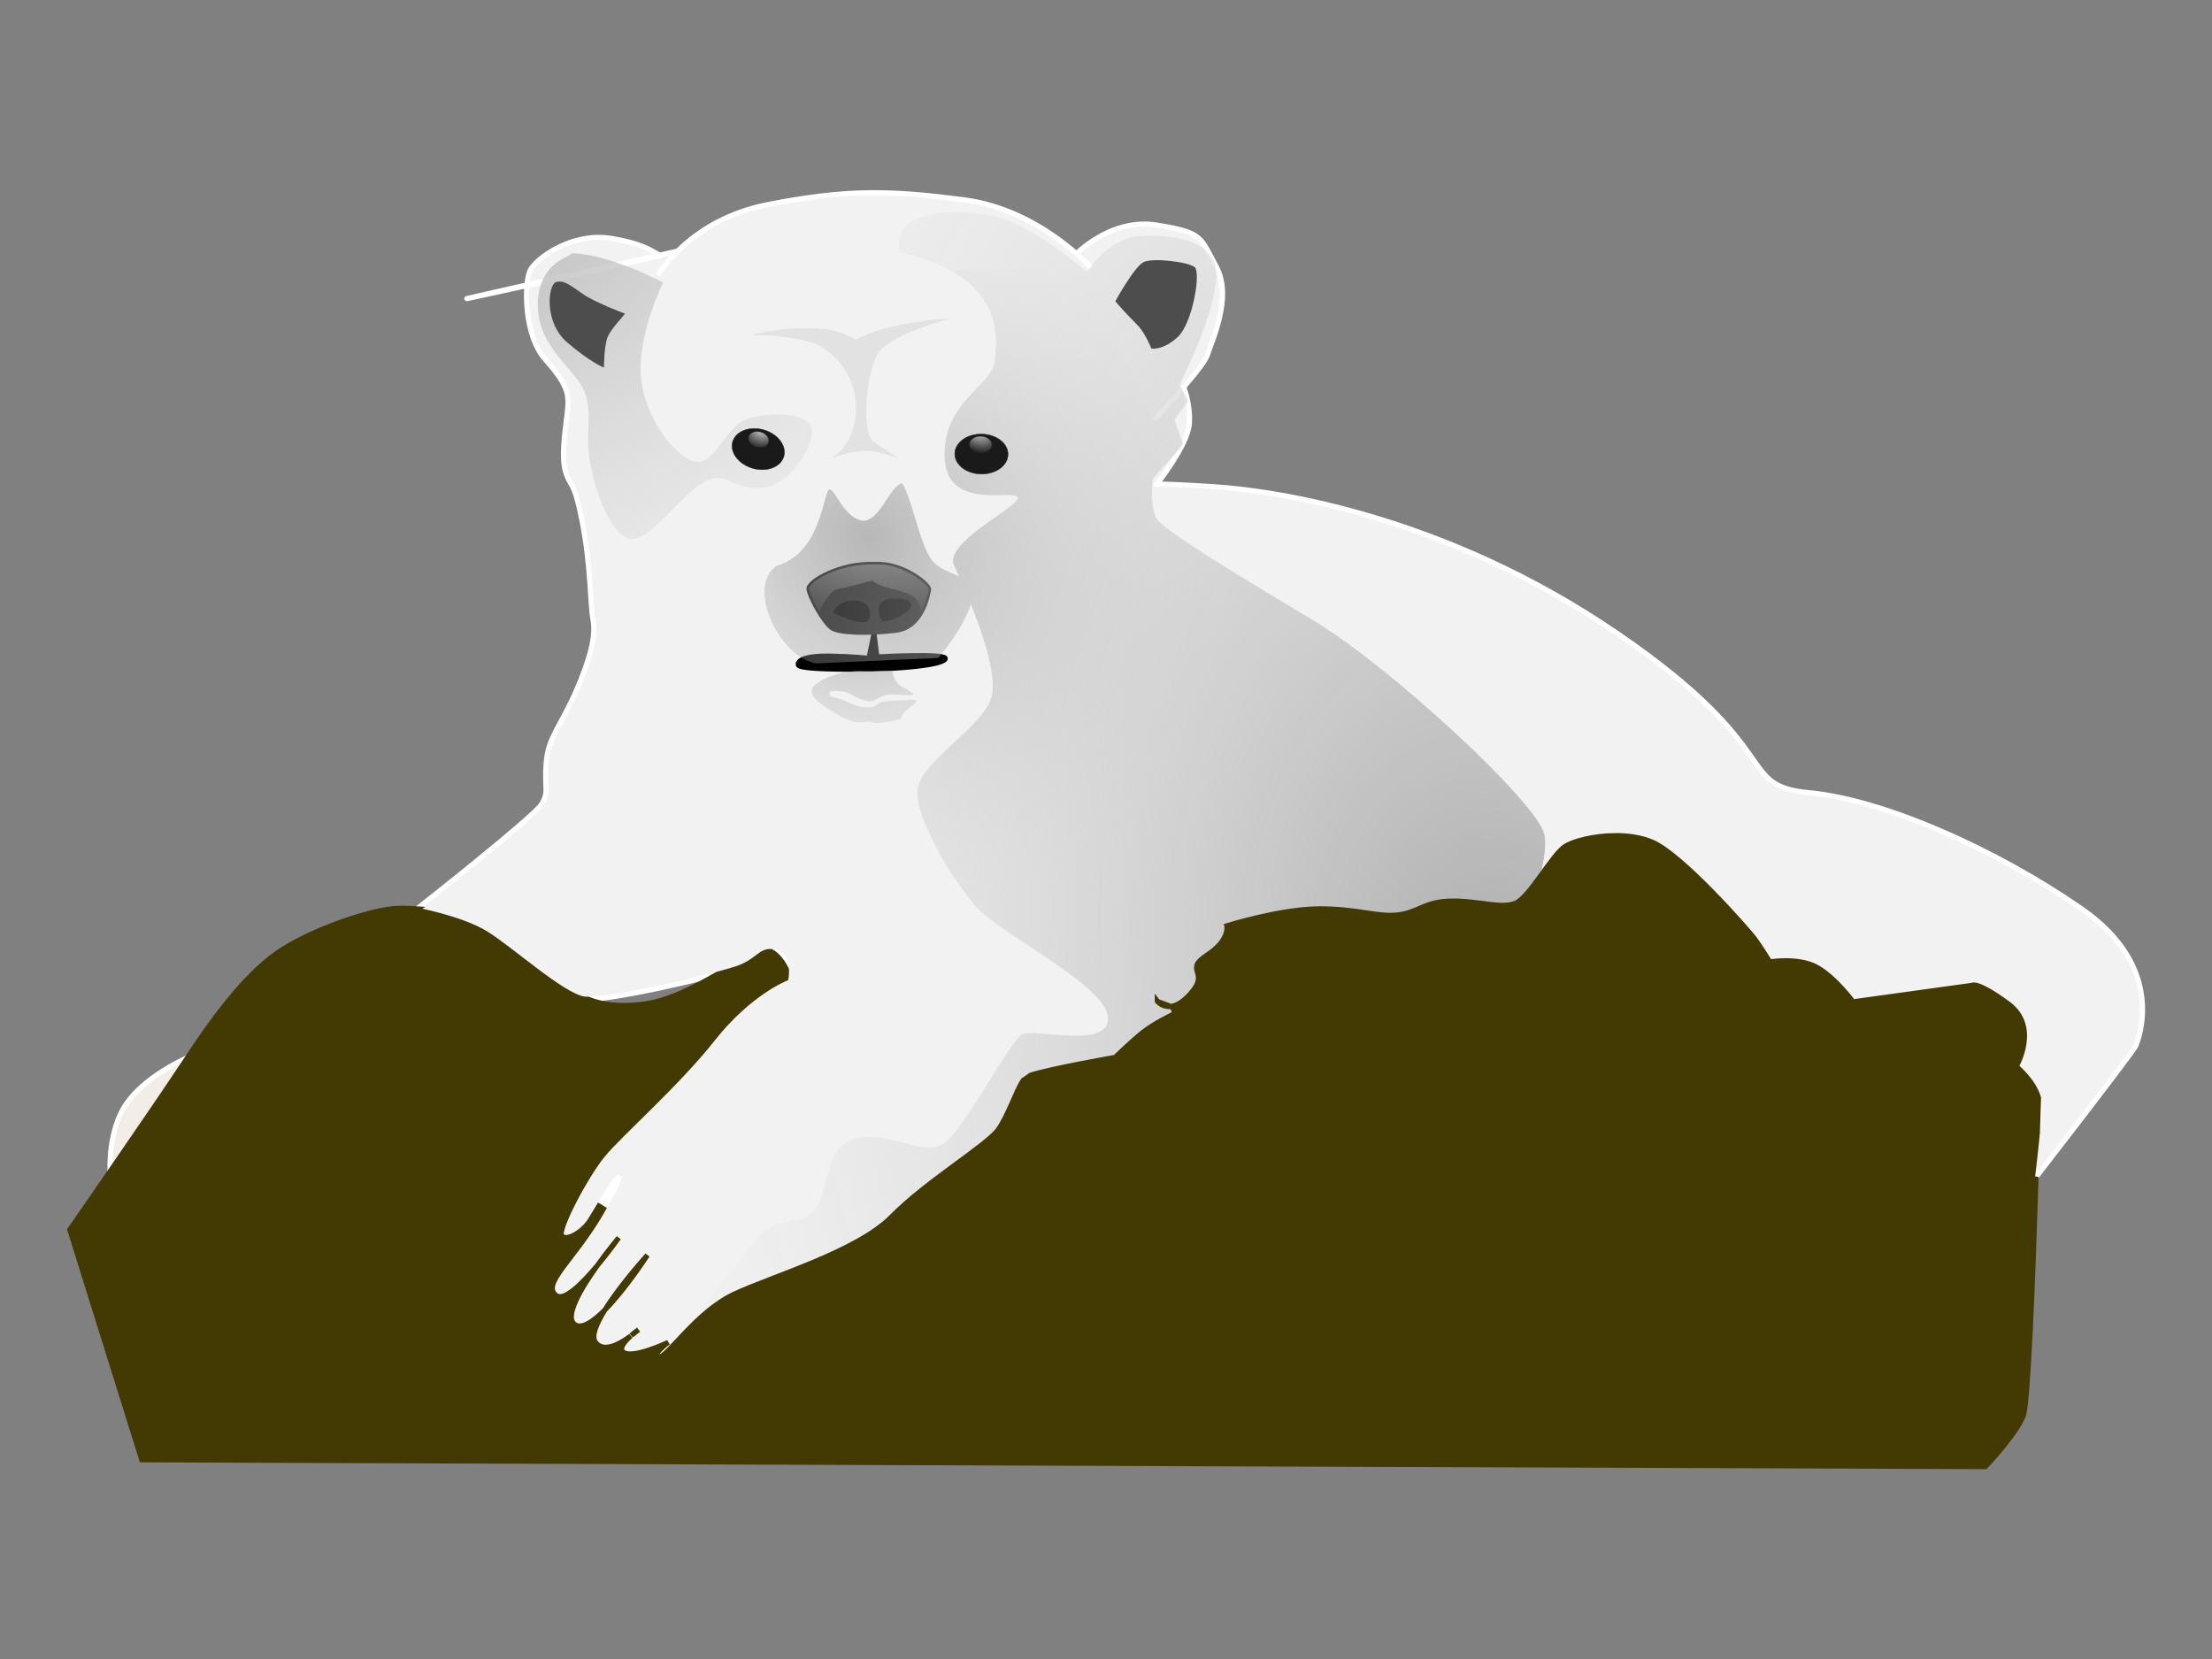 <?xml version="1.0" encoding="UTF-8"?>
<svg version="1.0" viewBox="0 0 1024 768" xmlns="http://www.w3.org/2000/svg" xmlns:xlink="http://www.w3.org/1999/xlink">
<rect x="0" y="0" width="1024" height="768" fill="#808080" stroke="none"/>
<defs>
<linearGradient id="a">
<stop stop-color="#ababab" offset="0"/>
<stop stop-color="#e6e6e6" stop-opacity="0" offset="1"/>
</linearGradient>
<linearGradient id="b">
<stop stop-color="#e6e6e6" offset="0"/>
<stop stop-color="#e6e6e6" stop-opacity="0" offset="1"/>
</linearGradient>
<radialGradient id="i" cx="150.63" cy="464.86" r="27.63" gradientTransform="matrix(2.115 13.381 -14.991 2.369 6837 -3047.9)" gradientUnits="userSpaceOnUse" xlink:href="#a"/>
<radialGradient id="h" cx="226.91" cy="533.54" r="20.848" gradientTransform="matrix(7.166 6.72 5.828 -6.215 -4316.3 2075.5)" gradientUnits="userSpaceOnUse" xlink:href="#a"/>
<radialGradient id="g" cx="228.23" cy="498.2" r="11.737" gradientTransform="matrix(-7.065 6.481 -6.398 -6.975 5220.7 2219.4)" gradientUnits="userSpaceOnUse" xlink:href="#b"/>
<radialGradient id="f" cx="212.7" cy="516.64" r="10.784" gradientTransform="matrix(-7.476 10.742 -10.194 -7.094 7274.5 1688.6)" gradientUnits="userSpaceOnUse" xlink:href="#a"/>
<radialGradient id="e" cx="256.34" cy="535.95" r="20.848" gradientTransform="matrix(-7.189 -35.989 -23.35 4.664 15113 7264.5)" gradientUnits="userSpaceOnUse" xlink:href="#a"/>
<radialGradient id="d" cx="255.42" cy="476.39" r="5.696" gradientTransform="matrix(-1.788 1.894 -1.306 -2.175 1334.1 1028.9)" gradientUnits="userSpaceOnUse" xlink:href="#b"/>
<radialGradient id="c" cx="252.68" cy="477.42" r="5.696" gradientTransform="matrix(-1.41 2.018 -1.842 -2.272 1489.1 1049.5)" gradientUnits="userSpaceOnUse" xlink:href="#b"/>
</defs>
<g transform="matrix(.881 0 0 .881 32.994 -1.529)">
<path d="m21.537 628.97s-4.738-23.34 4.658-42.55c9.396-19.2 38.019-30.3 38.019-30.3l-42.677 72.85z" fill="#f2ede7" fill-rule="evenodd" stroke="#fff" stroke-width="2.678px"/>
<path d="m583.98 203.65s-17.75-125.34-264.69-70.13-6.42 2.33-9.36 2.28c-2.95-0.06-5.79-5.51-26.34-8.83s-39.45 10.56-42.51 16.88c-3.07 6.33-3.57 33.8 7.97 46.77s12.43 17.9 11.79 25.74c-0.63 7.84-3.88 24.46-1.1 33.35 2.78 8.88 4.35 3.51 8.83 26.66s4.11 43.26 5.46 50.15c1.34 6.9 0.68 16.21-8.04 36.66-8.71 20.45-15.18 25.24-16.42 38.96-1.23 13.72 1.69 15.24-2.36 22.04-4.06 6.79-66.3 55.7-66.3 55.7s23.97 4.37 37.07 12.46c13.1 8.1 40.13 32.64 51.39 34.32 11.25 1.68 71.87-12.42 82.26-16.65 10.38-4.22 10.48-9.62 18.3-8 7.82 1.61 5.63 13.84 5.63 13.84s-19.27 7.5-38.37 31.68c-19.09 24.19-49.01 50.14-58.05 61.26s-23.79 39.31-21.39 42.3 10.83-1.76 14.87-8.07c4.05-6.3 10.64-17.96 12.65-20.38 2-2.41 7-7.23-7.19 17.05-14.18 24.27-31.1 36.72-23.36 42.75s32.95-30.31 32.95-30.31-33.11 39.14-22.92 45.71c10.18 6.57 37.96-36.6 37.96-36.6s-33.55 36.68-27.33 45.63c6.21 8.95 22.69-6.45 22.69-6.45s-12.93 9.08-7.59 12.12c5.35 3.05 23.17-5.46 23.17-5.46s-9.46 7.19-5.05 7.76c4.4 0.57 19.57-23.69 39.87-33.13 20.29-9.44 64.69-22.36 82.7-40.68 18-18.32 49.76-37.36 55.8-45.59s10.76-24.83 14.74-27.7 46.81-10.43 46.81-10.43 8.49-8.19 14.47-12.98c5.98-4.8 15.88-9.53 15.88-9.53s2.51-2.89-2.85-4.95l-5.36-2.07s6.22 8.46 17.24-3.61c11.02-12.06-3.7-12.33 8.72-20.45 12.42-8.11 10.59-15.5 10.59-15.5s28.13-8.81 48.25-8.93c20.13-0.12 30.84 4.49 41.66 3.22s13.87-7.11 28.11-7.34c14.23-0.23 26.41 4.42 33.84 1.12 7.42-3.3 19.12-25.66 26.06-29.95 6.95-4.29 30.1-8.77 45.68-2.1 15.58 6.66 50.19 46.07 53.54 50.55 3.36 4.47 8.12 12.41 8.12 12.41s15.26-2.66 24.97 2.92c9.71 5.57 18.81 18.01 18.81 18.01l62.48-8.67s2.47-2.4 18.97 9.68 4.3 32.96 4.3 32.96 13 10.54 12.4 21.81c-0.7 11.28-4.2 39.19-4.2 39.19s53.8-69.19 54.8-72.11c1-2.93 16.5-40.43-28.6-71.69-45.1-31.25-103.97-57.36-143.16-61.03-39.19-3.66-10.88-22.28-101.02-83.81s-178.72-74.93-212.54-77.03c-33.83-2.09-29.43-1.03-29.43-1.03s16.58-20.8 17.28-32.07c0.69-11.28-3.55-20.68-3.55-20.68z" fill="#f2f2f2" fill-rule="evenodd" stroke="#fff" stroke-width="2.678px"/>
<path d="m262.65 134.79c20.66 0.38 48.35 15.48 48.35 15.48s-12.62 25.3-11.81 47.21c0.81 21.9 17.43 44.1 28.33 46.73 10.89 2.63 16.16-19.16 28.38-22.58 12.23-3.43 29.24-3.11 32.76 4.25 3.51 7.36-10.31 31.43-26.14 32.35-15.82 0.93-18.05-10.06-30.34-2.99s-28.54 31.09-38.25 29.7c-9.7-1.4-17.83-22.22-21.16-39.31-3.34-17.08 1.68-25.5-2.96-37.75-4.64-12.24-25.1-23.57-24.68-46.66 0.43-23.1 19.92-25.17 17.52-26.43z" fill="url(#i)" fill-rule="evenodd"/>
<path d="m465.12 113.14c-17.05 0.02-33.65 5.26-29.76 21.21 54.5 11.95 51.47 43.48 50.01 56.83-1.47 13.35-27.14 21.37-26.46 50.57s37.4 16.49 38.52 21.38c1.13 4.88-39.32 23.61-33.47 35.87 0.72 1.49 1.64 3.49 2.66 5.74-3.61-1.97-8.06-2.89-12.52-6.59-7.83-6.5-11.29-31.97-17.46-42.42-6.37 0.68-12.37 22-21.87 19.44-9.49-2.56-13.18-16.15-16.35-16.21-3.18-0.05-3.8 33.37-27.77 40.08-16.15 11.47 1.31 47.49 20.48 51.27l64.49-2.83s14.07-16.85 17.02-28.48c6.91 17.17 14.16 39.15 10.72 49.66-5.16 15.71-37.15 33.35-38.63 47.91-1.49 14.57 17.4 46.58 30.51 61.41 13.1 14.83 68.57 41.4 69.47 58.44 0.91 17.04-39.04 5.34-45.19 8.88-6.14 3.53-28.83 46.9-39.95 56.43-11.12 9.52-31.5-7.88-49.87-0.92s-7.99 38.8-28.72 42.07c-20.74 3.27-20.85 10.56-30.8 22.53-6.16 7.42-19.52 25.04-30.61 39.78 7.22-7.7 17.16-18.03 28.89-23.49 20.29-9.44 64.68-22.34 82.68-40.66 18.01-18.32 49.79-37.36 55.83-45.59s10.76-24.81 14.73-27.68c3.98-2.87 46.81-10.44 46.81-10.44s8.49-8.24 14.47-13.04 15.91-9.5 15.91-9.5 1.96-2.26-1.26-4.21c2.71-0.28 6.11-1.9 10.24-6.42 11.02-12.07-3.67-12.31 8.75-20.43 12.42-8.11 10.58-15.54 10.58-15.54s28.16-8.78 48.29-8.9c20.12-0.12 30.8 4.46 41.62 3.19s13.85-7.04 28.08-7.27c14.24-0.23 26.46 4.34 33.88 1.05 3.56-1.59 8.11-7.57 12.64-13.83 2.3-9.11 3.57-17.49 2.18-22.73-4.55-17.11-81.12-87.86-120.81-111.69-39.69-23.84-79.33-47.69-82.87-53.83-3.54-6.15-2.05-20.71-2.05-20.71l14.96-16.72c0.31-0.59 0.66-1.15 0.95-1.74l-4.45-12.89 7.12-9.15c-0.14-0.73-0.23-1.36-0.39-2.02l-2.67-4.74-1.3-2.28s0.72-1.51 0.96-1.99c2.54-5.16 16.85-34.77 18.31-53.65 0.24-3.15-0.09-5.84-0.94-8.22-0.03-0.05-0.05-0.11-0.08-0.16-0.55-1.06-1.13-2.21-1.61-3.13-0.11-0.2-0.23-0.31-0.33-0.51-0.07-0.1-0.09-0.24-0.16-0.34-5.79-7.89-18.48-10.18-29.94-10.34-2.29-0.03-4.48 0.02-6.61 0.13-10.82 0.57-19.26 8-24.02 13.37-0.29 0.33-0.5 0.59-0.77 0.9-2.23 2.64-3.51 4.63-3.51 4.63s-1.76-1.46-3.55-2.91c-7.5-6.08-27.74-21.69-43.38-25.91-6.05-1.63-13.88-2.67-21.63-2.66zm105.53 414.64s0.04 0.04 5.4 2.1c0.6 0.23 1.08 0.45 1.5 0.7-4.46 0.42-6.9-2.8-6.9-2.8z" fill="url(#h)" fill-rule="evenodd"/>
<path d="m568.91 222.51s26.03-27.49 28.11-34.32c2.09-6.83 13.32-30.18 4.78-46.04s-7.03-18.29-31.49-22.17c-24.47-3.89-42.99 15.89-42.99 15.89" fill="#f2f2f2" fill-rule="evenodd" stroke="#fff" stroke-width="2.678px"/>
<path d="m308.26 146.49s16.25-29.16 57.66-37.24 63.5-7.68 103.2-2.52c39.69 5.15 66.63 35.6 66.63 35.6" fill="#f2f2f2" fill-rule="evenodd" stroke="#fff" stroke-width="2.678px"/>
<path d="m382.03 351.08c0.17 2.4 25.47 2.47 38.73 2.22 13.25-0.24 35.85-1.83 38.37-5.21 2.52-3.39-35.8-1.15-35.8-1.15l-1.51-12.11-2.69 12.81s-8.97-0.93-20.25-1.14-17.07 1.57-16.85 4.58z" fill-rule="evenodd" stroke="#000" stroke-width="2.678px"/>
<path d="m422.75 298.34c14.24-0.72 28.26 10.83 27.73 13.27-0.54 2.45-3.31 19.57-17.08 21.28s-28.98 1.43-33.35-1.1c-4.37-2.54-12.44-17.41-12.37-20.84 0.06-3.44 15.95-13.45 35.07-12.61z" fill="#1a1a1a" fill-rule="evenodd" stroke="#1a1a1a" stroke-width="2.678px"/>
<path d="m412.31 180.44c14.77-9.46 50.36-11.57 50.36-11.57s-30.55 7.95-38.02 17.54-9.32 43.61-3.3 47.36c6.01 3.76 13.21 8.76 13.21 8.76s-9.66-3.83-16.95-3.96-18.42 4.09-18.42 4.09c18.2-11.07 19.57-46.65-8.51-60.52-16.93-5.18-33.97-4.28-33.97-4.28s37.59-9.91 55.6 2.58z" fill="#ccc" fill-opacity=".427" fill-rule="evenodd"/>
<path d="m422.72 298.33c-19.13-0.84-34.99 9.14-35.05 12.58-0.03 1.82 2.29 6.85 5.06 11.56 0.47 0.02 0.75-0.03 0.76-0.24 0 0 4.84-10.46 9.49-11.04s14.63-3.73 17.95-4.33c7.58 5.45 15.25 3.77 22.39 9 2.34 2.44 2.97 5.79 3.12 7.51 2.84-5.06 3.79-10.43 4.07-11.72 0.53-2.45-13.55-14.04-27.79-13.32z" fill="url(#g)" fill-rule="evenodd"/>
<path d="m416.61 327.3c-4.65 0.58-14.5-4.24-14.5-4.24s2.07-4.6 10.02-4.45c7.95 0.14 7.11 9.4 4.48 8.69z" fill-rule="evenodd" stroke="#000" stroke-width="2.678px"/>
<path d="m426.55 326.82c-1.25-4-2.49-8.66 4.81-9.18 7.3-0.53 11.01 1.23 6.98 4.47-4.04 3.24-11.14 5.39-11.79 4.71z" fill-rule="evenodd" stroke="#000" stroke-width="2.678px"/>
<path d="m413.9 354.32c-15.64 0.28-24.66 7.71-24.69 9.43-0.04 1.83-1.39 3.87 7.43 9.76 8.83 5.88 15.17 9.2 22.3 7.27 2.72 1.65 10.26 0.63 16.26-1.12 0.13-0.04 0.28-0.12 0.42-0.16 0.78-2.08 2.57-4.28 5.47-6.35 5.34-3.79 3.26-3.83-3.62-3.49-6.87 0.33-11.5 0.21-13.59 2.01-2.1 1.79-4.79 1.98-5.47 1.74-5.28 0.36-10.93-3.41-15.49-4.64-4.55-1.23-4.8-1.64-4.54-3.01 0.25-1.37 6.93-1.52 10.78 0.61 3.86 2.13 7.89 4.06 10.64 3.88s6.23-3.34 9.44-3.51 11.9 0.66 13.06-0.01c1.15-0.66-4.74-3.46-6.78-4.64-1.26-0.73-4.49-5.51-3.71-7.35-4.49-1.08-9.03-0.11-14.64-0.36-1.11-0.04-2.22-0.07-3.27-0.06z" fill="url(#f)" fill-rule="evenodd"/>
<path d="m465.12 113.14c-17.05 0.02-33.65 5.26-29.76 21.21 54.5 11.95 51.47 43.48 50.01 56.83-1.47 13.35-27.14 21.37-26.46 50.57s37.4 16.49 38.52 21.38c1.13 4.88-39.32 23.61-33.47 35.87 0.72 1.49 1.64 3.49 2.66 5.74-3.61-1.97-8.06-2.89-12.52-6.59-7.83-6.5-11.29-31.97-17.46-42.42-6.37 0.68-12.37 22-21.87 19.44-9.49-2.56-13.18-16.15-16.35-16.21-3.18-0.05-3.8 33.37-27.77 40.08-16.15 11.47 1.31 47.49 20.48 51.27l64.49-2.83s14.07-16.85 17.02-28.48c6.91 17.17 14.16 39.15 10.72 49.66-5.16 15.71-37.15 33.35-38.63 47.91-1.49 14.57 17.4 46.58 30.51 61.41 13.1 14.83 68.57 41.4 69.47 58.44 0.91 17.04-39.04 5.34-45.19 8.88-6.14 3.53-28.83 46.9-39.95 56.43-11.12 9.52-31.5-7.88-49.87-0.92s-7.99 38.8-28.72 42.07c-20.74 3.27-20.85 10.56-30.8 22.53-6.16 7.42-19.52 25.04-30.61 39.78 7.22-7.7 17.16-18.03 28.89-23.49 20.29-9.44 64.68-22.34 82.68-40.66 18.01-18.32 49.79-37.36 55.83-45.59s10.76-24.81 14.73-27.68c3.98-2.87 46.81-10.44 46.81-10.44s8.49-8.24 14.47-13.04 15.91-9.5 15.91-9.5 1.96-2.26-1.26-4.21c2.71-0.28 6.11-1.9 10.24-6.42 11.02-12.07-3.67-12.31 8.75-20.43 12.42-8.11 10.58-15.54 10.58-15.54s28.16-8.78 48.29-8.9c20.12-0.12 30.8 4.46 41.62 3.19s13.85-7.04 28.08-7.27c14.24-0.23 26.46 4.34 33.88 1.05 3.56-1.59 8.11-7.57 12.64-13.83 2.3-9.11 3.57-17.49 2.18-22.73-4.55-17.11-81.12-87.86-120.81-111.69-39.69-23.84-79.33-47.69-82.87-53.83-3.54-6.15-2.05-20.71-2.05-20.71l14.96-16.72c0.31-0.59 0.66-1.15 0.95-1.74l-4.45-12.89 7.12-9.15c-0.14-0.73-0.23-1.36-0.39-2.02l-2.67-4.74-1.3-2.28s0.72-1.51 0.96-1.99c2.54-5.16 16.85-34.77 18.31-53.65 0.24-3.15-0.09-5.84-0.94-8.22-0.03-0.05-0.05-0.11-0.08-0.16-0.55-1.06-1.13-2.21-1.61-3.13-0.11-0.2-0.23-0.31-0.33-0.51-0.07-0.1-0.09-0.24-0.16-0.34-5.79-7.89-18.48-10.18-29.94-10.34-2.29-0.03-4.48 0.02-6.61 0.13-10.82 0.57-19.26 8-24.02 13.37-0.29 0.33-0.5 0.59-0.77 0.9-2.23 2.64-3.51 4.63-3.51 4.63s-1.76-1.46-3.55-2.91c-7.5-6.08-27.74-21.69-43.38-25.91-6.05-1.63-13.88-2.67-21.63-2.66zm105.53 414.64s0.04 0.04 5.4 2.1c0.6 0.23 1.08 0.45 1.5 0.7-4.46 0.42-6.9-2.8-6.9-2.8z" fill="url(#e)" fill-rule="evenodd"/>
<path transform="matrix(2.478 .046 -.034 1.865 -136.08 -677.5)" d="m260.21 485.85a5.633 5.633 0 1 1-11.27 0 5.633 5.633 0 1 1 11.27 0z" fill="#1a1a1a" stroke="#1a1a1a" stroke-width=".1"/>
<path transform="matrix(2.381 .685 -.516 1.792 5.532 -807.31)" d="m260.21 485.85a5.633 5.633 0 1 1-11.27 0 5.633 5.633 0 1 1 11.27 0z" fill="#1a1a1a" stroke="#1a1a1a" stroke-width=".1"/>
<path d="m811.36 440.81c-11.19 0.06-21.87 2.86-26.21 5.54-6.95 4.29-18.66 26.61-26.08 29.91-7.42 3.29-19.64-1.28-33.88-1.05-14.23 0.23-17.26 6-28.08 7.27s-21.5-3.31-41.62-3.19c-20.13 0.12-48.29 8.9-48.29 8.9s1.84 7.43-10.58 15.54c-12.42 8.12 2.27 8.36-8.75 20.43-4.13 4.52-7.53 6.14-10.24 6.42 3.22 1.95 1.26 4.21 1.26 4.21s-9.93 4.7-15.91 9.5-14.47 13.04-14.47 13.04-34.57 6.07-44.44 9.39l-3.9 2.69c-0.01 0.02 0.01 0.07 0 0.09-3.65 5.25-7.94 18.77-13.2 25.95-6.04 8.23-37.82 27.27-55.83 45.59-18 18.32-62.39 31.22-82.68 40.66-20.3 9.44-35.46 33.74-39.86 33.16-4.41-0.57 5.08-7.77 5.08-7.77s-17.86 8.47-23.2 5.43c-3.25-1.85 0.26-5.89 3.51-8.81-5.29 3.95-14.37 9.33-18.64 3.18-2.18-3.14 0.64-9.71 5.08-16.9-6.1 6.17-12.05 10.19-15.71 7.83-6.04-3.89 3.14-19.16 11.62-31-7.76 9.28-17.34 18.93-21.63 15.58-7.74-6.03 9.2-18.48 23.38-42.75 0.62-1.06 1.01-1.78 1.56-2.74l-2.4-1.46c-1.62 2.69-3.34 5.55-4.66 7.61-4.04 6.31-12.48 11-14.88 8.01-2.4-2.98 12.41-31.16 21.45-42.28 9.04-11.13 38.95-37.1 58.04-61.29 19.09-24.18 38.33-31.68 38.33-31.68s0.39-2.15 0.25-4.77c-1.58-3.2-4.25-7.3-8.03-9.35-5.73-0.22-6.83 4.54-16.13 8.32-2.14 0.87-6.75 2.22-12.29 3.71-11.81 6.82-25.84 14.15-39.54 15.76-11.64 1.37-20.36 0.34-28.16-2.7-0.85 0-1.66-0.03-2.26-0.12-11.25-1.68-38.32-26.25-51.42-34.34s-37.02-12.48-37.02-12.48 0.72-0.54 0.77-0.57c-5.36-0.36-9.81-0.34-12.72-0.07-11.65 1.08-38.92 9.67-57.22 20.96-18.288 11.29-35.507 34.22-51.454 58.47-15.948 24.25-61.064 89.27-61.064 89.27l37.781 120.88 968.78 3.59s15.8-16.49 19.9-26.75c2.5-6.32 5.1-73.3 6.7-125.42-0.1 0.23-2.2 2.89-2.2 2.89s1.7-13.78 2.9-25.89c0.3-8.7 0.4-12.61 0.6-18.57-2.5-9.08-11.7-16.53-11.7-16.53s12.2-20.89-4.3-32.97c-16.4-12.08-18.97-9.64-18.97-9.64l-62.51 8.64s-9.04-12.43-18.75-18c-9.72-5.58-24.97-2.97-24.97-2.97s-4.79-7.9-8.15-12.37c-3.35-4.48-37.97-43.87-53.55-50.54-5.84-2.5-12.72-3.49-19.44-3.45zm-535.02 226.01c6.23-7.47 11.32-14.69 11.32-14.69s-5.5 6.55-11.32 14.69zm4.09 23.17c10.88-11 22.29-28.71 22.29-28.71s-14.07 15.42-22.29 28.71zm290.22-162.21s2.44 3.22 6.9 2.8c-0.42-0.25-0.9-0.47-1.5-0.7-5.36-2.06-5.4-2.1-5.4-2.1zm-272.59 172.66s-1.83 1.27-3.82 3.03c2.25-1.7 3.82-3.03 3.82-3.03z" fill="#433903" fill-rule="evenodd" stroke="#433903" stroke-width="2.678px"/>
<path d="m291 166.56s-14.99-5.55-21.66-9.99c-6.66-4.45-9.99-7.78-14.44-6.67-4.44 1.11-6.66 21.11 5.56 31.66 12.21 10.55 19.43 13.33 19.43 13.33s0-12.22 2.22-16.66c2.23-4.45 7.22-9.45 8.89-11.67z" fill="#4d4d4d" fill-rule="evenodd"/>
<path d="m548.68 159.9s10-18.33 14.99-20.55c5-2.22 23.33 0 26.66 2.78 3.33 2.77-1.11 29.43-8.89 36.65-7.77 7.22-13.88 6.11-13.88 6.11s-3.33-8.33-7.22-12.22-12.22-12.77-11.66-12.77z" fill="#4d4d4d" fill-rule="evenodd"/>
<path transform="matrix(.928 .267 -.201 .698 222.57 -174.37)" d="m260.21 485.85a5.633 5.633 0 1 1-11.27 0 5.633 5.633 0 1 1 11.27 0z" fill="url(#d)" stroke="#1a1a1a" stroke-width=".1"/>
<path transform="matrix(1.052 .019 -.015 .792 217.27 -154.18)" d="m260.21 485.85a5.633 5.633 0 1 1-11.27 0 5.633 5.633 0 1 1 11.27 0z" fill="url(#c)" stroke="#1a1a1a" stroke-width=".1"/>
</g>
</svg>
